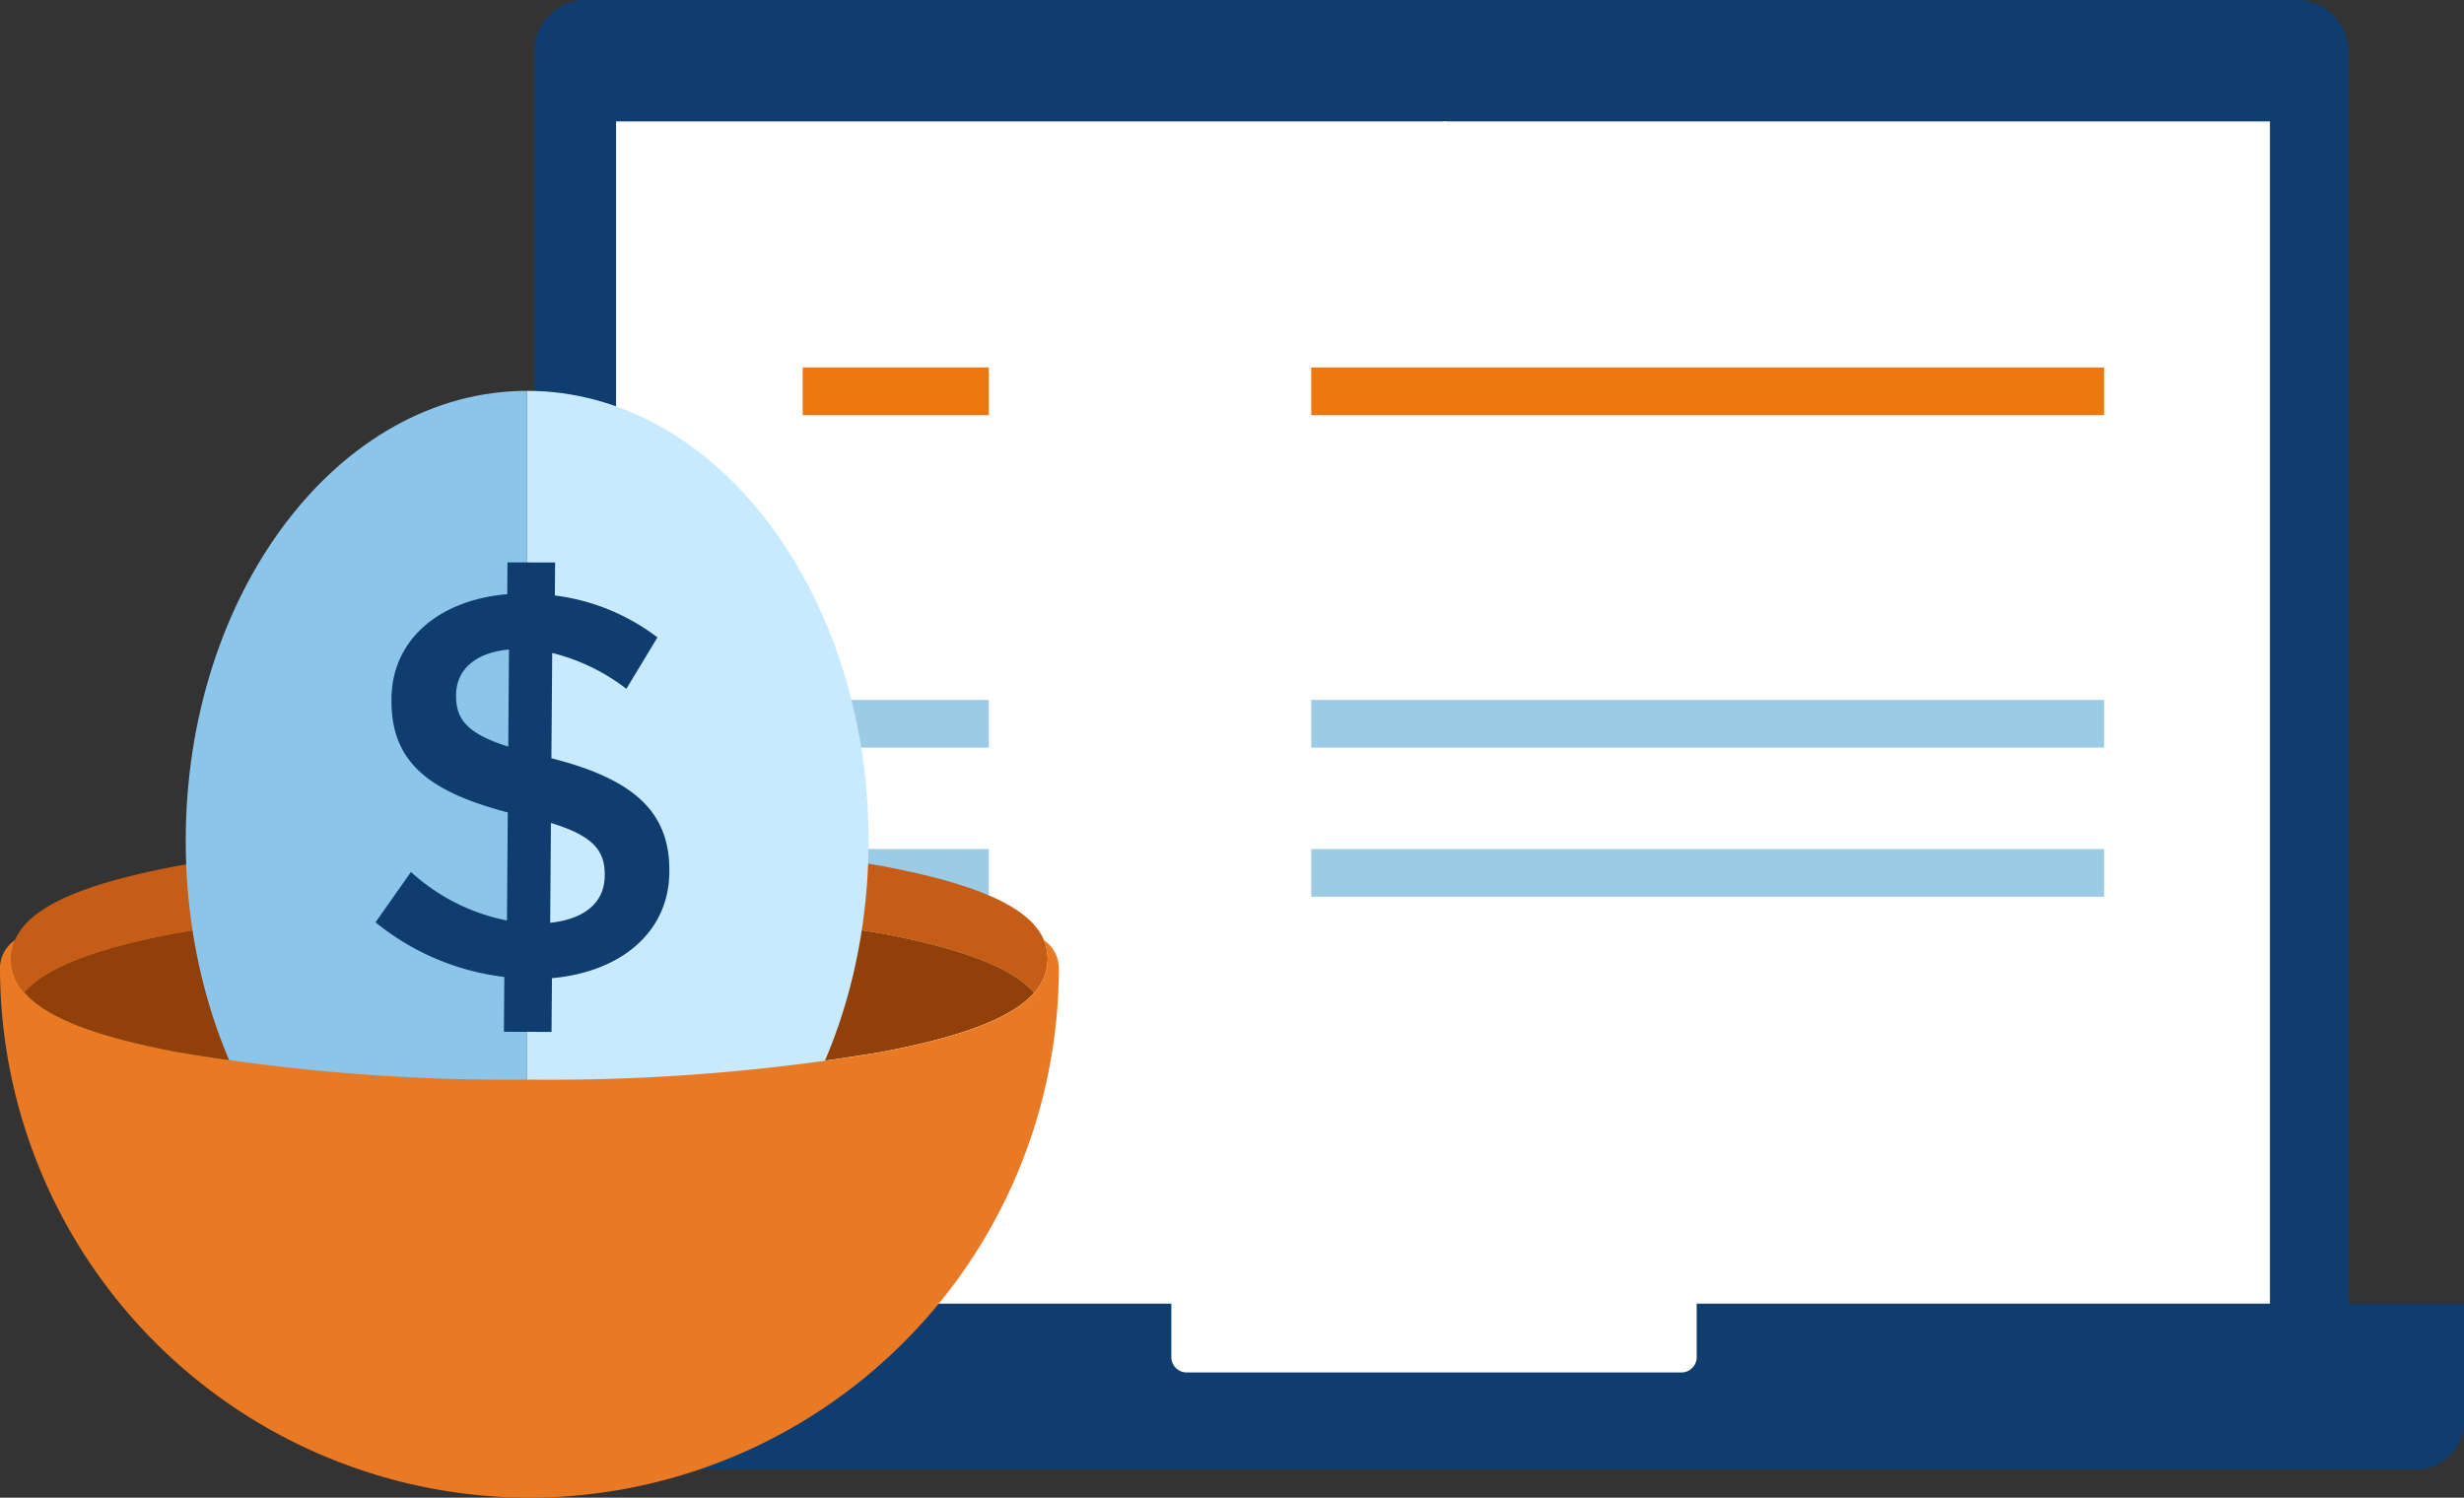<svg xmlns="http://www.w3.org/2000/svg" width="174.801" height="106.257" viewBox="0 0 174.801 106.257">
  <rect x="0" y="0" width="174.801" height="106.257" fill="#333333" stroke="none"/>
  <g id="maximize-wealth" transform="translate(-1028.292 -981.102)">
    <g id="Group_20331" data-name="Group 20331" transform="translate(1056.766 971.673)">
      <g id="Group_11525" data-name="Group 11525" transform="translate(0 0)">
        <g id="Group_11002" data-name="Group 11002" transform="translate(0 17.191)">
          <g id="Group_8042" data-name="Group 8042" transform="translate(0 0)">
            <g id="Group_7522" data-name="Group 7522">
              <g id="Group_7494" data-name="Group 7494">
                <g id="Group_7384" data-name="Group 7384">
                  <path id="Path_3881" data-name="Path 3881" d="M149.268,128.095H20.56V37.617a3.679,3.679,0,0,1,3.512-3.827H145.733a3.679,3.679,0,0,1,3.512,3.827h0v90.491Z" transform="translate(-11.125 -41.552)" fill="#0f3d70"/>
                  <path id="Path_3882" data-name="Path 3882" d="M85.211,126.84H25.51V41.15H84.45" transform="translate(-10.28 -40.297)" fill="#fff"/>
                  <path id="Path_3883" data-name="Path 3883" d="M75.64,41.15h58.648v85.69H75.9" transform="translate(-1.728 -40.297)" fill="#fff"/>
                  <path id="Path_3884" data-name="Path 3884" d="M12.5,106.17H158.826v8.358a3.4,3.4,0,0,1-3.383,3.406H15.918a3.395,3.395,0,0,1-3.418-3.383h0v-8.37Z" transform="translate(-12.5 -21.441)" fill="#0f3d70"/>
                  <path id="Path_3885" data-name="Path 3885" d="M59.16,106H96.432v3.98a1.089,1.089,0,0,1-1.065,1.1H60.249A1.089,1.089,0,0,1,59.16,110h0Z" transform="translate(-4.539 -21.47)" fill="#fff"/>
                </g>
              </g>
            </g>
            <g id="Group_8041" data-name="Group 8041" transform="translate(28.469 18.307)">
              <rect id="Rectangle_2730" data-name="Rectangle 2730" width="13.204" height="3.383" fill="#ed780f"/>
              <rect id="Rectangle_2731" data-name="Rectangle 2731" width="56.248" height="3.383" transform="translate(36.078)" fill="#ed780f"/>
              <rect id="Rectangle_2732" data-name="Rectangle 2732" width="13.204" height="3.383" transform="translate(0 23.588)" fill="#9ccbe5"/>
              <rect id="Rectangle_2733" data-name="Rectangle 2733" width="56.248" height="3.383" transform="translate(36.078 23.588)" fill="#9ccbe5"/>
              <rect id="Rectangle_2734" data-name="Rectangle 2734" width="13.204" height="3.383" transform="translate(0 34.17)" fill="#9ccbe5"/>
              <rect id="Rectangle_2735" data-name="Rectangle 2735" width="56.248" height="3.383" transform="translate(36.078 34.17)" fill="#9ccbe5"/>
            </g>
          </g>
        </g>
      </g>
    </g>
    <g id="Group_20332" data-name="Group 20332" transform="translate(1028.292 1008.832)">
      <g id="Group_10548" data-name="Group 10548" transform="translate(0.799 31.749)">
        <path id="Path_5716" data-name="Path 5716" d="M26.831-60.336A141.729,141.729,0,0,1,51.8-62.291a141.729,141.729,0,0,1,24.966,1.955c5.789,1.09,9.291,2.435,10.842,4.205a3.54,3.54,0,0,0,.952-2.4c0-3.03-3.637-5.066-11.794-6.6A141.884,141.884,0,0,0,51.8-67.085a141.884,141.884,0,0,0-24.966,1.953c-8.157,1.538-11.794,3.574-11.794,6.6a3.54,3.54,0,0,0,.952,2.4C17.54-57.9,21.042-59.246,26.831-60.336Z" transform="translate(-15.037 67.085)" fill="#c65d17"/>
        <path id="Path_5717" data-name="Path 5717" d="M26.519-53.5a141.74,141.74,0,0,0,24.966,1.953A141.74,141.74,0,0,0,76.451-53.5c5.789-1.092,9.291-2.437,10.842-4.207-1.551-1.77-5.053-3.115-10.842-4.205a141.729,141.729,0,0,0-24.966-1.955,141.73,141.73,0,0,0-24.966,1.955c-5.789,1.09-9.291,2.435-10.842,4.205C17.228-55.932,20.73-54.588,26.519-53.5Z" transform="translate(-14.725 68.656)" fill="#914009"/>
      </g>
      <path id="Path_5718" data-name="Path 5718" d="M39.641-24.582C53-24.582,63.862-38.9,63.862-56.506S53-88.429,39.641-88.429" transform="translate(-2.244 88.429)" fill="#c7eaff"/>
      <path id="Path_5719" data-name="Path 5719" d="M47.579-88.429c-13.356,0-24.221,14.32-24.221,31.923S34.223-24.582,47.579-24.582" transform="translate(-10.182 88.429)" fill="#8bc6ea"/>
      <g id="Group_10549" data-name="Group 10549" transform="translate(26.641 12.168)">
        <path id="Path_5720" data-name="Path 5720" d="M50.206-71.277a14.221,14.221,0,0,0-5.263-2.544l-.057,7.47c5.892,1.493,8.4,3.836,8.367,8v.079c-.031,4.241-3.393,7.072-8.328,7.525l-.03,3.812-3.378-.009.03-3.891a17.8,17.8,0,0,1-9.136-3.876l2.512-3.573a14.153,14.153,0,0,0,6.81,3.442l.058-7.664c-5.658-1.493-8.284-3.6-8.25-8v-.077c.031-4.163,3.354-6.994,8.212-7.409l.016-2.256,3.38.009L45.131-77.9a15.089,15.089,0,0,1,7.278,2.976Zm-8.38,4.1.052-6.887c-2.487.226-3.74,1.508-3.753,3.22v.037C38.113-69.17,38.842-68.117,41.826-67.176Zm3.027,5.416L44.8-54.678c2.489-.266,3.857-1.468,3.87-3.336v-.077C48.682-59.8,47.835-60.855,44.853-61.76Z" transform="translate(-32.41 80.249)" fill="#0f3d70"/>
      </g>
      <g id="Group_10550" data-name="Group 10550" transform="translate(0 38.968)">
        <path id="Path_5721" data-name="Path 5721" d="M88.541-62.232a3.419,3.419,0,0,1,.278,1.339,3.543,3.543,0,0,1-.952,2.4c-1.551,1.77-5.053,3.115-10.842,4.207a141.743,141.743,0,0,1-24.966,1.953A141.743,141.743,0,0,1,27.093-54.29C21.3-55.382,17.8-56.727,16.251-58.5a3.543,3.543,0,0,1-.952-2.4,3.419,3.419,0,0,1,.278-1.339,2.394,2.394,0,0,0-1.077,2A37.6,37.6,0,0,0,52.059-22.674,37.6,37.6,0,0,0,89.618-60.233,2.394,2.394,0,0,0,88.541-62.232Z" transform="translate(-14.5 62.232)" fill="#ea7923"/>
      </g>
    </g>
  </g>
</svg>
